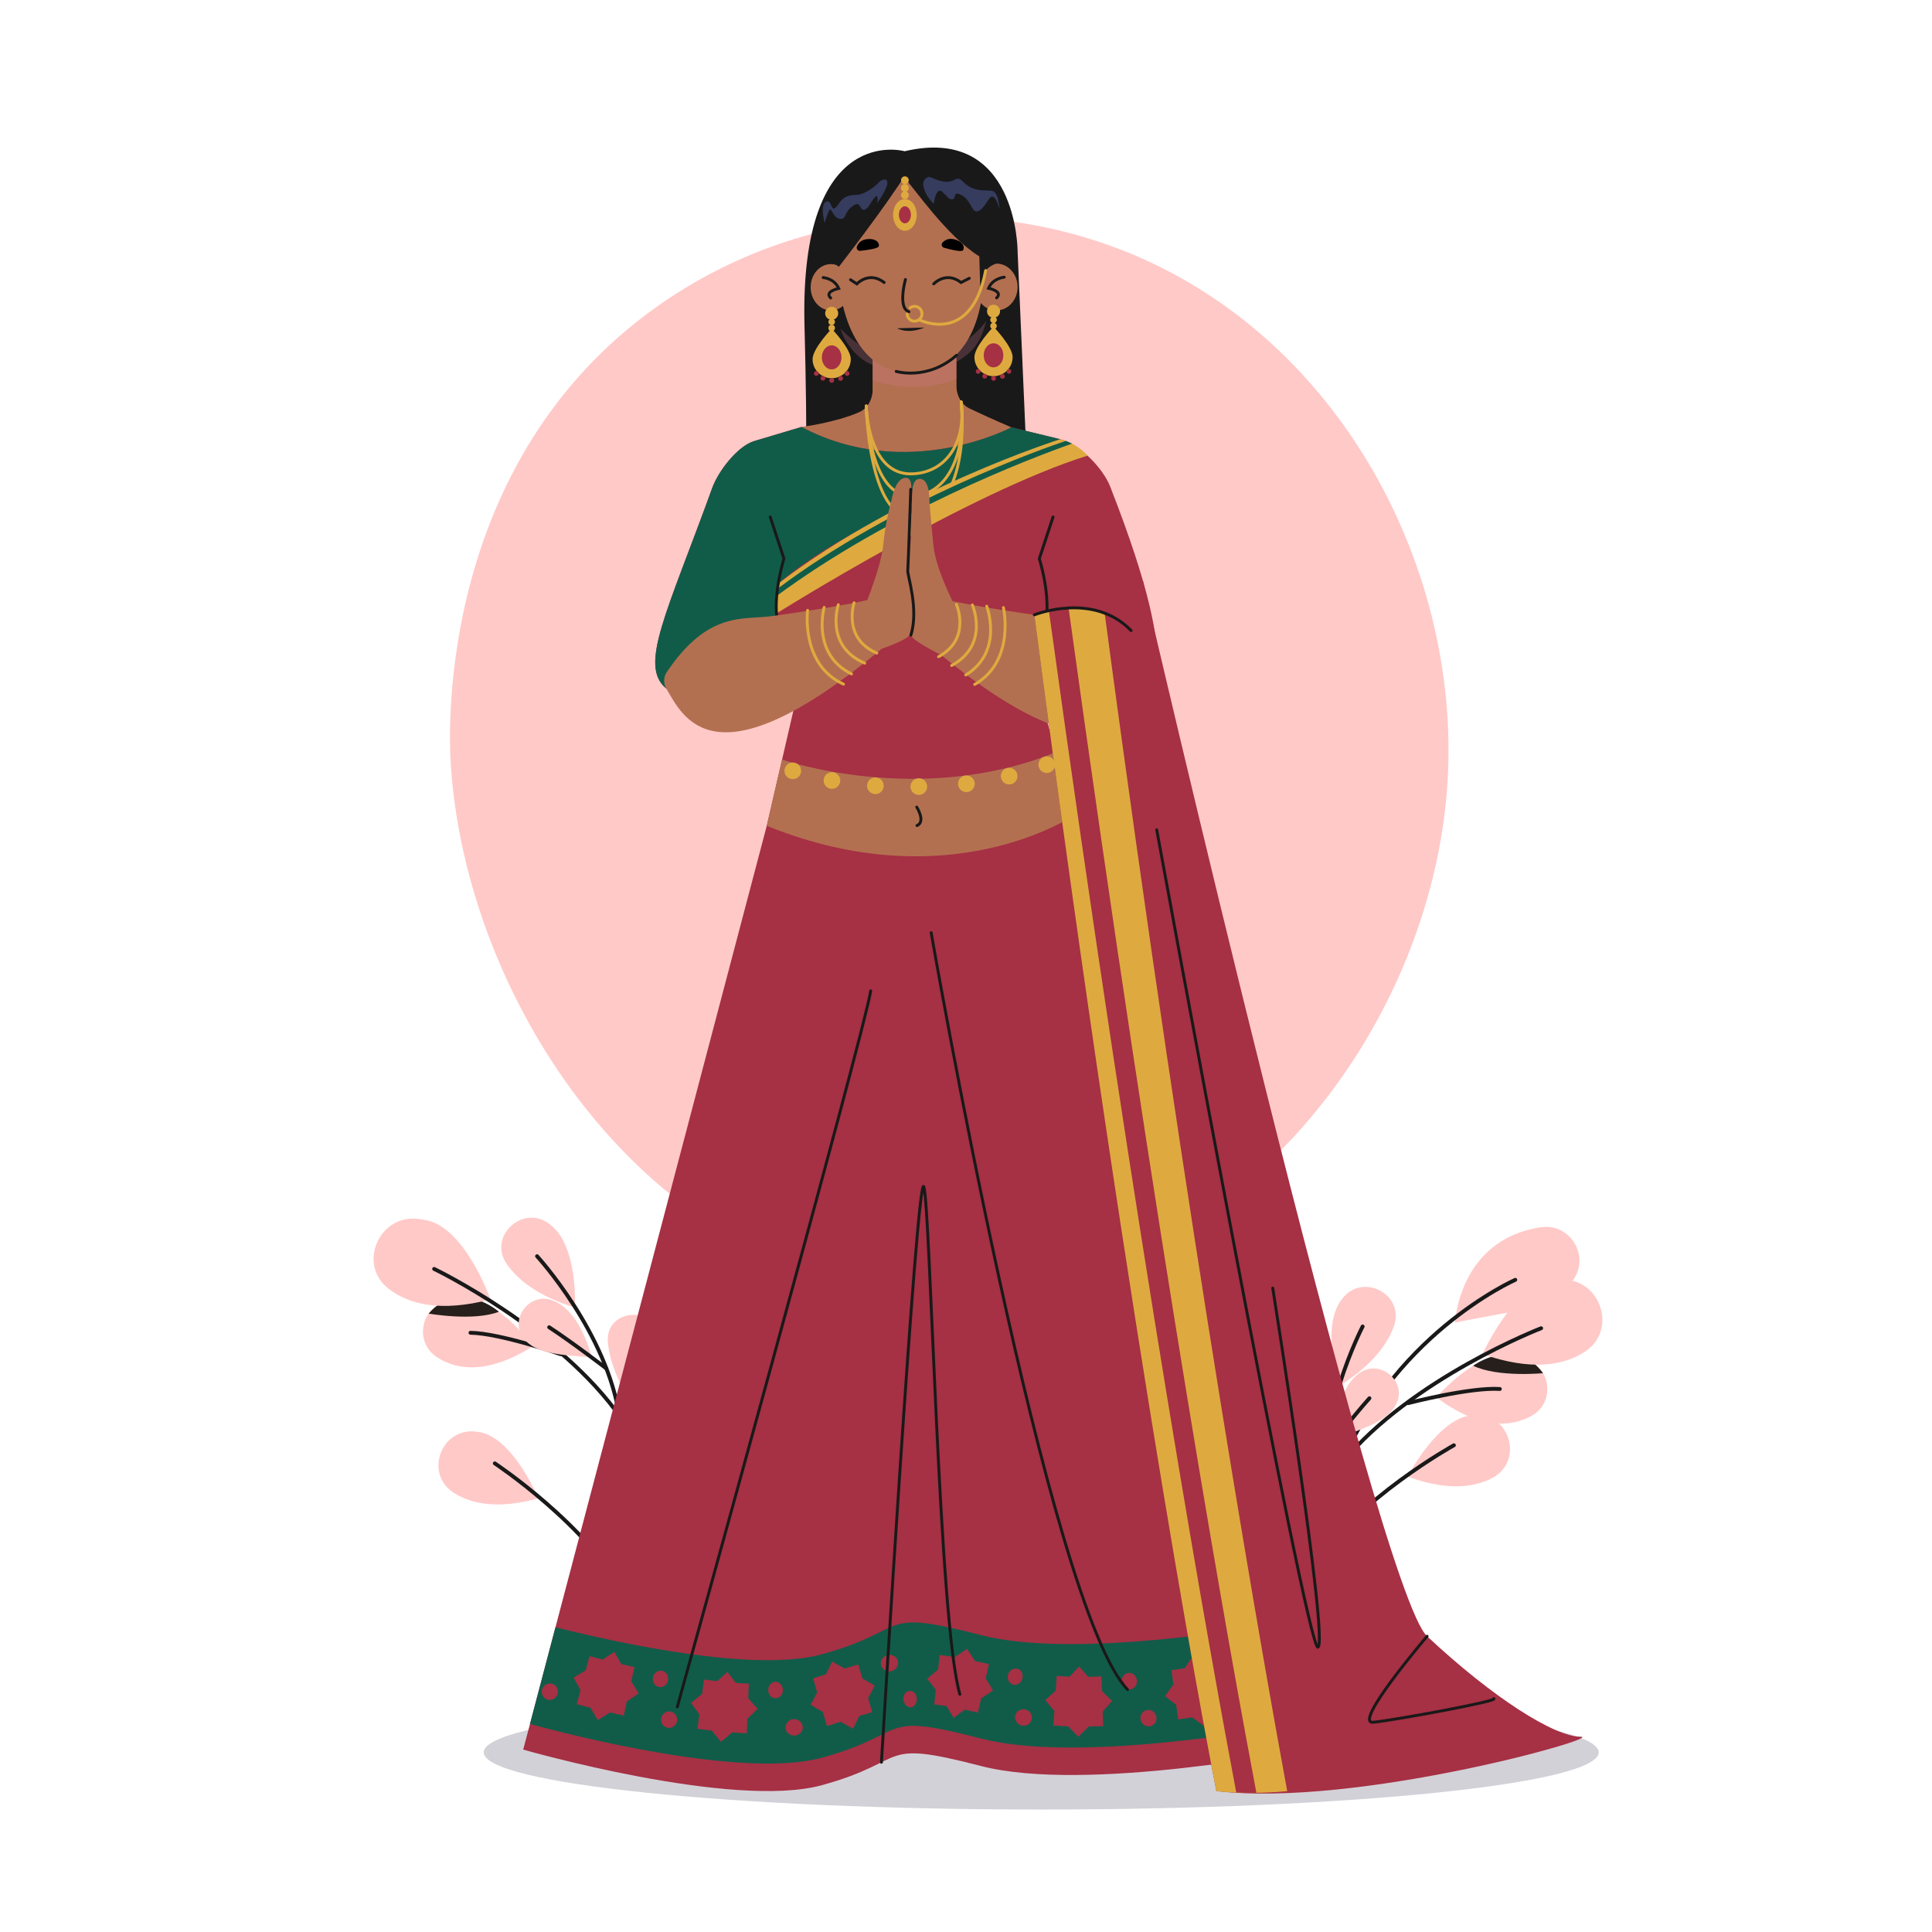 <?xml version="1.0" encoding="utf-8"?>
<!-- Generator: Adobe Illustrator 27.5.0, SVG Export Plug-In . SVG Version: 6.00 Build 0)  -->
<svg version="1.1" xmlns="http://www.w3.org/2000/svg" xmlns:xlink="http://www.w3.org/1999/xlink" x="0px" y="0px"
	 viewBox="0 0 500 500" style="enable-background:new 0 0 500 500;" xml:space="preserve">
<g id="BACKGROUND">
	<path style="fill:#FFC9C7;" d="M169.747,79.543c-56.171,40.078-53.587,109.028-53.138,117.231
		c3.447,62.953,52.868,138.413,128.735,138.596c71.898,0.174,125.298-67.359,129.283-133.118
		c3.431-56.611-29.411-117.687-87.102-138.596C250.233,50.14,205.088,54.327,169.747,79.543z"/>
</g>
<g id="OBJECTS">
	<g>
		<path style="fill:#FFC9C7;" d="M371.744,361.646c0,0,10.953-12.775,19.466-10.718c1.046,0.252,2.064,0.493,3.046,0.722
			c7.151,1.663,8.478,11.321,2.024,14.821C390.756,369.467,382.754,369.817,371.744,361.646z"/>
		<path style="fill:#261F1B;" d="M399.34,355.378c0,0-11.735,1.139-18.09-1.925C381.25,353.452,391.996,345.498,399.34,355.378z"/>
		<path style="fill:none;stroke:#191919;stroke-linecap:round;stroke-miterlimit:10;" d="M364.45,363.127
			c0,0,16.037-4.163,23.705-3.661"/>
		<path style="fill:#FFC9C7;" d="M383.671,350.449c0,0,8.208-18.45,18.666-19.162c0.454-0.031,0.904-0.062,1.349-0.094
			c10.393-0.741,15.211,12.932,6.485,18.627C404.641,353.429,396.285,354.827,383.671,350.449z"/>
		<path style="fill:#FFC9C7;" d="M398.744,317.62c8.087-1.207,13.231,8.388,7.734,14.441c-2.97,3.27-6.531,6.013-10.43,6.654
			c-10.965,1.802-19.484,3.574-19.484,3.574S377.524,320.788,398.744,317.62z"/>
		<path style="fill:none;stroke:#191919;stroke-linecap:round;stroke-miterlimit:10;" d="M342.132,427.797
			c0,0-10.173-7.958,3.529-45.15c13.621-36.969,46.494-51.43,46.494-51.43"/>
		<path style="fill:none;stroke:#191919;stroke-linecap:round;stroke-miterlimit:10;" d="M398.845,343.747
			c0,0-33.519,12.944-51.374,34.701"/>
		<path style="fill:#FFC9C7;" d="M364.305,382.158c0,0,7.88-15.441,16.897-15.898c0.153-0.008,0.305-0.016,0.457-0.023
			c9.241-0.479,12.716,11.978,4.52,16.273C381.295,385.069,374.299,385.788,364.305,382.158z"/>
		<path style="fill:none;stroke:#191919;stroke-linecap:round;stroke-miterlimit:10;" d="M376.265,374.035
			c0,0-25.019,13.785-36.847,31.798"/>
		<path style="fill:#FFC9C7;" d="M345.831,372.24c0,0-0.524-11.523,5.342-16.393c0.059-0.049,0.117-0.097,0.176-0.146
			c5.577-4.636,13.49,2.082,9.68,8.253C358.706,367.714,353.558,369.539,345.831,372.24z"/>
		<path style="fill:none;stroke:#191919;stroke-linecap:round;stroke-miterlimit:10;" d="M342.885,376.033
			c0,0,7.015-9.161,11.522-14.169"/>
		<path style="fill:#FFC9C7;" d="M339.758,383.776c0,0-11.461-4.429-12.135-12.094c-0.007-0.077-0.013-0.153-0.02-0.229
			c-0.732-8.265,11.521-10.203,13.108-2.059C341.405,372.955,341.268,377.633,339.758,383.776z"/>
		<path style="fill:none;stroke:#191919;stroke-linecap:round;stroke-miterlimit:10;" d="M342.906,389.393
			c0,0-7.133-11.8-8.668-18.229"/>
		<path style="fill:#FFC9C7;" d="M346.658,358.674c0,0-5.026-15.105,0.564-22.37c0.056-0.073,0.112-0.145,0.167-0.218
			c5.312-6.914,16.342-0.992,13.341,7.194C358.931,348.19,354.807,353.517,346.658,358.674z"/>
		<path style="fill:none;stroke:#191919;stroke-linecap:round;stroke-miterlimit:10;" d="M352.652,343.294
			c0,0-12.451,23.889-9.746,46.099"/>
	</g>
	<g>
		<path style="fill:#FFC9C7;" d="M137.94,348.405c0,0-9.897-13.609-18.548-12.24c-1.062,0.168-2.097,0.327-3.094,0.476
			c-7.261,1.086-9.355,10.607-3.202,14.612C118.364,354.682,126.312,355.671,137.94,348.405z"/>
		<path style="fill:#261F1B;" d="M110.933,339.952c0,0,11.606,2.073,18.186-0.473C129.119,339.478,119.043,330.69,110.933,339.952z"
			/>
		<path style="fill:none;stroke:#191919;stroke-linecap:round;stroke-miterlimit:10;" d="M145.092,350.465
			c0,0-15.652-5.432-23.337-5.544"/>
		<path style="fill:#FFC9C7;" d="M126.946,336.291c0,0-6.707-19.047-17.075-20.592c-0.45-0.067-0.896-0.134-1.337-0.201
			c-10.301-1.569-16.196,11.675-7.953,18.049C105.805,337.586,114.022,339.647,126.946,336.291z"/>
		<path style="fill:none;stroke:#191919;stroke-linecap:round;stroke-miterlimit:10;" d="M112.356,328.398
			c0,0,32.378,15.581,48.436,38.696"/>
		<path style="fill:#FFC9C7;" d="M139.328,387.774c0,0-6.621-16.021-15.572-17.197c-0.152-0.02-0.303-0.04-0.453-0.06
			c-9.173-1.216-13.633,10.924-5.806,15.86C122.16,389.318,129.075,390.593,139.328,387.774z"/>
		<path style="fill:none;stroke:#191919;stroke-linecap:round;stroke-miterlimit:10;" d="M128.055,378.721
			c0,0,23.837,15.74,34.188,34.641"/>
		<path style="fill:#FFC9C7;" d="M153.105,351.281c0,0-2.491-11.263-9.421-14.44c-0.069-0.032-0.138-0.064-0.207-0.095
			c-6.591-3.026-12.484,5.519-7.2,10.487C139.496,350.259,144.942,350.682,153.105,351.281z"/>
		<path style="fill:none;stroke:#191919;stroke-linecap:round;stroke-miterlimit:10;" d="M156.936,354.177
			c0,0-9.157-7.021-14.811-10.684"/>
		<path style="fill:#FFC9C7;" d="M161.969,360.84c0,0,9.914-7.257,8.572-14.833c-0.014-0.076-0.027-0.151-0.04-0.227
			c-1.443-8.171-13.779-6.856-13.192,1.421C157.565,350.82,158.914,355.302,161.969,360.84z"/>
		<path style="fill:none;stroke:#191919;stroke-linecap:round;stroke-miterlimit:10;" d="M160.391,367.082
			c0,0,3.818-13.249,3.629-19.856"/>
		<path style="fill:#FFC9C7;" d="M148.778,338.397c0,0,0.924-15.892-6.363-21.454c-0.073-0.056-0.146-0.111-0.218-0.167
			c-6.928-5.294-16.038,3.292-11.011,10.417C134.201,331.465,139.568,335.536,148.778,338.397z"/>
		<path style="fill:none;stroke:#191919;stroke-linecap:round;stroke-miterlimit:10;" d="M138.99,325.105
			c0,0,18.235,19.828,21.401,41.978"/>
	</g>
	<path style="opacity:0.23;fill:#3A354F;" d="M413.739,453.506c0,8.172-64.596,14.798-144.278,14.798
		c-79.683,0-144.278-6.625-144.278-14.798c0-8.173,64.596-14.798,144.278-14.798C349.143,438.708,413.739,445.333,413.739,453.506z"
		/>
	<g>
		<path style="fill:#191919;" d="M234.126,39.137c0,0-27.313-7.788-25.921,45.186c1.583,60.242-1.392,60.263-1.392,60.263h60.007
			l-3.469-79.627C263.352,64.959,263.352,32.277,234.126,39.137z"/>
		<path style="fill:#B37050;" d="M247.544,99.97V86.52h-21.716v14.361c0,2.538-1.355,4.852-3.454,5.778
			c-6.162,2.717-14.952,3.839-14.952,3.839c30.487,20.771,54.333,0.098,54.333,0.098c-4.725-2.017-8.368-3.702-10.844-4.891
			C248.868,104.725,247.544,102.47,247.544,99.97z"/>
		<path style="opacity:0.25;fill:#D67891;" d="M235.174,93.483c-6.834,0.409-13.37-4.074-17.615-8.388
			c0.903,3.501,4.41,7.938,8.269,9.354v4.048c10.085,3.009,17.487,1.315,21.715-0.493V93.68c3.762-2.344,6.096-4.247,7.717-10.66
			C251.654,87.955,244.479,92.925,235.174,93.483z"/>
		<path style="fill:#A63044;" d="M172.419,178.171c0,0,36.18-5.861,36.908-11.519l-10.892,47.061c0,0,39.655,22.783,79.619-2.779
			l-12.09-41.512l29.503,7.637c0,0,12.859,2.489-8.172-51.185c-1.854-4.733-7.96-11.007-12.9-12.207l-12.641-3.072
			c0,0-26.938,14.422-54.333-0.098l-12.207,3.641c-4.346,1.296-9.323,7.821-10.868,12.085
			C172.629,158.576,165.2,172.305,172.419,178.171z"/>
		<path style="fill:#115C49;" d="M207.422,110.498l-12.207,3.641c-4.346,1.296-9.323,7.821-10.868,12.085
			c-11.718,32.352-19.147,46.082-11.928,51.948c0,0,6.686-1.084,14.366-2.768l15.192-9.612c-2.087-3.789-0.575-14.738-0.575-14.738
			c20.987-18.249,72.995-37.385,72.995-37.385l-12.641-3.072C261.755,110.596,234.817,125.018,207.422,110.498z"/>
		<g>
			<path style="fill:none;stroke:#DEAA3F;stroke-width:0.75;stroke-linecap:round;stroke-miterlimit:10;" d="M224.181,105.19
				c0,0,0.648,29.018,12.159,28.631c8.883-0.299,13.906-12.933,12.415-29.789"/>
			<path style="fill:none;stroke:#DEAA3F;stroke-width:0.75;stroke-linecap:round;stroke-miterlimit:10;" d="M224.178,105.109
				c0,0,0.492,23.652,12.003,23.275c8.883-0.291,13.974-10.618,12.573-24.351"/>
			<path style="fill:none;stroke:#DEAA3F;stroke-width:0.75;stroke-linecap:round;stroke-miterlimit:10;" d="M224.176,105.022
				c0,0,0.326,17.981,11.838,17.614c8.883-0.283,14.045-8.171,12.74-18.603"/>
		</g>
		<path style="fill:#DEAA3F;" d="M274.397,113.668c0,0-41.213,12.961-72.995,37.385c0,0-1.434,4.367-0.441,7.706
			c0,0,49.886-31.329,80.48-40.836C281.44,117.922,278.928,114.769,274.397,113.668z"/>
		<path style="fill:#115C49;" d="M201.021,152.518c-0.118,0.542-0.235,1.201-0.314,1.921c29.68-21.953,65.252-35.561,76.729-39.627
			c-0.495-0.257-1.037-0.496-1.617-0.708C270.779,115.796,231.719,129.343,201.021,152.518z"/>
		<path style="fill:none;stroke:#191919;stroke-width:0.75;stroke-linecap:round;stroke-miterlimit:10;" d="M199.333,133.797
			l3.555,10.789c0,0-5.914,18.601,2.579,22.195"/>
		<path style="fill:none;stroke:#191919;stroke-width:0.75;stroke-linecap:round;stroke-miterlimit:10;" d="M272.527,133.797
			l-3.555,10.789c0,0,5.914,18.601-2.579,22.195"/>
		<path style="fill:#B37050;" d="M252.367,74.262c-0.011,3.348,2.439,6.071,5.472,6.081c3.033,0.01,5.501-2.697,5.512-6.045
			c0.011-3.349-2.439-6.071-5.472-6.081C254.846,68.207,252.378,70.913,252.367,74.262z"/>
		<g>
			<path style="fill:#B37050;" d="M253.364,57.13c0,0-1.617-4.163-3.108-5.137c-6.623-5.357-12.916-6.435-15.776-6.435
				c-5.878,0-10.118,4.081-12.744,7.389c-2.151,2.553-3.984,2.09-4.778,5.405c0,0,0.285,6.182,0.142,10.693
				c-0.306,9.724,3.85,27.497,18.604,27.501c12.225,0.004,18.739-11.128,18.797-25.496C254.548,59.705,253.364,57.13,253.364,57.13z
				"/>
		</g>
		<g>
			<g>
				<path d="M244.315,64.127c-0.607-0.167-0.81-0.923-0.373-1.376c0.572-0.593,1.504-1.158,2.874-0.851
					c2.569,0.575,2.945,2.225,2.377,2.898C248.789,65.278,245.927,64.572,244.315,64.127z"/>
				<path d="M222.631,64.913c-0.626,0.065-1.091-0.563-0.85-1.145c0.316-0.761,0.977-1.627,2.365-1.842
					c2.602-0.403,3.554,0.996,3.271,1.83C227.215,64.35,224.293,64.739,222.631,64.913z"/>
			</g>
		</g>
		<path style="fill:none;stroke:#191919;stroke-width:0.75;stroke-linecap:round;stroke-miterlimit:10;" d="M231.935,96.121
			c0,0,8.112,2.437,15.609-4.163"/>
		<path style="fill:none;stroke:#191919;stroke-width:0.75;stroke-linecap:round;stroke-miterlimit:10;" d="M259.896,71.744
			c0,0-2.919,0.201-4.073,2.846c0,0,3.898,0.8,2.101,2.503"/>
		<path style="fill:#B37050;" d="M220.288,74.327c0.011,3.311-2.328,6.003-5.224,6.013c-2.896,0.009-5.253-2.667-5.264-5.978
			c-0.011-3.311,2.328-6.003,5.224-6.013C217.921,68.339,220.277,71.016,220.288,74.327z"/>
		<path style="fill:none;stroke:#191919;stroke-width:0.75;stroke-linecap:round;stroke-miterlimit:10;" d="M213.031,71.832
			c0,0,2.887,0.199,4.028,2.814c0,0-3.854,0.791-2.077,2.474"/>
		<path style="fill:none;stroke:#191919;stroke-width:0.75;stroke-linecap:round;stroke-miterlimit:10;" d="M228.828,73.115
			c-3.915-3.048-7.073,0.354-7.073,0.354l-1.641-1.076"/>
		<path style="fill:none;stroke:#191919;stroke-width:0.75;stroke-linecap:round;stroke-miterlimit:10;" d="M241.648,73.469
			c0,0,3.158-3.402,7.073-0.354l2.125-1.091"/>
		<path style="fill:none;stroke:#191919;stroke-width:0.75;stroke-linecap:round;stroke-miterlimit:10;" d="M234.327,72.338
			c0,0-2.069,7.35,0.898,8.339"/>
		<g>
			<path style="fill:#191919;" d="M214.246,50.841c-0.18,0.404-0.333,0.817-0.427,1.245c-1.605,7.33-2.046,14.609-2.046,14.609
				s3.022,0.478,5.327,2.35c0,0,12.675-16.33,17.488-24.271C226.368,45.09,215.18,49.842,214.246,50.841z"/>
			<path style="fill:#191919;" d="M258.945,50.449c-2.605-1.087-14.472-5.284-25.019-5.284c-0.18,0-0.358,0.001-0.537,0.002
				c3.332,3.658,11.476,15.798,20.059,21.193l0.248,8.848l1.383-5.179c0,0,1.819-2.404,5.341-2.075c0,0,1.155-14.878-1.003-17.036
				C259.285,50.786,259.126,50.627,258.945,50.449z"/>
		</g>
		<path style="fill:#B37050;" d="M172.419,178.171c4.349,7.308,12.134,25.784,55.207-9.797c0.657-0.543,1.039-1.355,1.045-2.212
			l0.055-8.07c0.013-1.906-1.772-3.347-3.629-2.919c-3.723,0.859-11.053,2.266-25.198,4.259
			c-7.628,1.075-16.618-1.459-27.406,14.608C171.718,175.195,171.687,176.941,172.419,178.171z"/>
		<path style="fill:#B37050;" d="M297.35,178.171c-4.349,7.308-12.134,25.784-55.207-9.797c-0.657-0.543-1.039-1.355-1.045-2.212
			l-0.055-8.07c-0.013-1.906,1.773-3.347,3.629-2.919c3.723,0.859,11.053,2.266,25.198,4.259
			c7.629,1.075,16.618-1.459,27.406,14.608C298.051,175.195,298.082,176.941,297.35,178.171z"/>
		<g>
			<path style="fill:#B37050;" d="M222.459,160.273c0,0,5.431-12.426,6.116-19.229c0.685-6.802,2.142-11.539,2.142-11.539
				s0.919-5.834,3.661-5.834c2.741,0,0.794,5.834,1.137,13.819c0.343,7.986,0.343,25.139,0,26.618
				c-0.343,1.479-7.689,3.902-7.689,3.902L222.459,160.273z"/>
			<path style="fill:#B37050;" d="M248.415,159.337c0,0-6.144-11.202-6.829-18.005c-0.685-6.802-1.051-11.571-1.051-11.571
				s0.234-5.834-2.507-5.834c-2.741,0-1.947,5.834-2.29,13.819c-0.343,7.985-0.343,25.139,0,26.618
				c0.342,1.479,7.666,5.059,7.666,5.059L248.415,159.337z"/>
			<path style="fill:none;stroke:#191919;stroke-width:0.75;stroke-linecap:round;stroke-miterlimit:10;" d="M235.705,126.628
				c0,0-0.657,19.835-0.775,21.058c-0.118,1.223,2.914,9.917,0.807,16.679"/>
		</g>
		<path style="fill:none;stroke:#DEAA3F;stroke-width:0.75;stroke-linecap:round;stroke-miterlimit:10;" d="M234.776,81.277
			c0.014,0.376,0.139,0.753,0.383,1.077c0.636,0.847,1.838,1.018,2.685,0.382c0.847-0.636,1.018-1.838,0.382-2.685
			c-0.636-0.847-1.838-1.018-2.685-0.382"/>
		<g>
			<path style="fill:#DEAA3F;" d="M220.182,92.948c0,2.73-2.213,4.943-4.943,4.943s-4.943-2.213-4.943-4.943
				c0-2.73,4.943-7.878,4.943-7.878S220.182,90.218,220.182,92.948z"/>
			<path style="fill:#DEAA3F;" d="M216.929,81.083c0,0.934-0.757,1.69-1.69,1.69c-0.933,0-1.69-0.757-1.69-1.69
				c0-0.933,0.757-1.69,1.69-1.69C216.172,79.393,216.929,80.15,216.929,81.083z"/>
			<path style="fill:#DEAA3F;" d="M216.084,83.301c0,0.467-0.378,0.845-0.845,0.845c-0.467,0-0.845-0.378-0.845-0.845
				c0-0.467,0.378-0.845,0.845-0.845C215.706,82.456,216.084,82.834,216.084,83.301z"/>
			<circle style="fill:#DEAA3F;" cx="215.239" cy="84.889" r="0.845"/>
			<path style="fill:#A63044;" d="M217.78,92.49c0,1.719-1.138,3.112-2.542,3.112c-1.404,0-2.542-1.393-2.542-3.112
				c0-1.719,1.138-3.112,2.542-3.112C216.643,89.378,217.78,90.771,217.78,92.49z"/>
			<circle style="fill:#A63044;" cx="211.263" cy="96.652" r="0.619"/>
			<circle style="fill:#A63044;" cx="212.962" cy="97.891" r="0.619"/>
			<circle style="fill:#A63044;" cx="215.239" cy="98.455" r="0.619"/>
			<circle style="fill:#A63044;" cx="217.548" cy="97.938" r="0.619"/>
			<circle style="fill:#A63044;" cx="219.229" cy="96.652" r="0.619"/>
		</g>
		<g>
			<path style="fill:#DEAA3F;" d="M262.066,92.416c0,2.73-2.213,4.943-4.943,4.943c-2.73,0-4.943-2.213-4.943-4.943
				c0-2.73,4.943-7.878,4.943-7.878S262.066,89.686,262.066,92.416z"/>
			<path style="fill:#DEAA3F;" d="M258.814,80.552c0,0.934-0.757,1.69-1.69,1.69c-0.933,0-1.69-0.757-1.69-1.69
				c0-0.933,0.757-1.69,1.69-1.69C258.057,78.862,258.814,79.618,258.814,80.552z"/>
			<path style="fill:#DEAA3F;" d="M257.969,82.769c0,0.467-0.378,0.845-0.845,0.845c-0.467,0-0.845-0.378-0.845-0.845
				c0-0.467,0.378-0.845,0.845-0.845C257.59,81.924,257.969,82.302,257.969,82.769z"/>
			<path style="fill:#DEAA3F;" d="M257.969,84.357c0,0.467-0.378,0.845-0.845,0.845c-0.467,0-0.845-0.378-0.845-0.845
				c0-0.467,0.378-0.845,0.845-0.845C257.59,83.512,257.969,83.891,257.969,84.357z"/>
			<path style="fill:#A63044;" d="M259.665,91.958c0,1.719-1.138,3.112-2.542,3.112c-1.404,0-2.541-1.393-2.541-3.112
				s1.138-3.112,2.541-3.112C258.527,88.846,259.665,90.239,259.665,91.958z"/>
			<path style="fill:#A63044;" d="M253.767,96.12c0,0.342-0.277,0.619-0.619,0.619c-0.342,0-0.619-0.277-0.619-0.619
				c0-0.342,0.277-0.619,0.619-0.619C253.49,95.501,253.767,95.779,253.767,96.12z"/>
			<circle style="fill:#A63044;" cx="254.847" cy="97.359" r="0.619"/>
			<path style="fill:#A63044;" d="M257.743,97.923c0,0.342-0.277,0.619-0.619,0.619c-0.342,0-0.619-0.277-0.619-0.619
				c0-0.342,0.277-0.619,0.619-0.619C257.466,97.304,257.743,97.581,257.743,97.923z"/>
			<circle style="fill:#A63044;" cx="259.433" cy="97.407" r="0.619"/>
			<path style="fill:#A63044;" d="M261.732,96.12c0,0.342-0.277,0.619-0.619,0.619c-0.342,0-0.619-0.277-0.619-0.619
				c0-0.342,0.277-0.619,0.619-0.619C261.455,95.501,261.732,95.779,261.732,96.12z"/>
		</g>
		<path style="fill:none;stroke:#DEAA3F;stroke-width:0.75;stroke-linecap:round;stroke-miterlimit:10;" d="M237.844,82.736
			c0,0,13.517,6.92,17.235-12.708"/>
		<g>
			<path style="fill:none;stroke:#DEAA3F;stroke-width:0.75;stroke-linecap:round;stroke-miterlimit:10;" d="M216.95,156.505
				c0,0-3.557,10.706,6.825,15.111"/>
			<path style="fill:none;stroke:#DEAA3F;stroke-width:0.75;stroke-linecap:round;stroke-miterlimit:10;" d="M221.035,155.995
				c0,0-3.066,9.227,5.881,13.023"/>
			<path style="fill:none;stroke:#DEAA3F;stroke-width:0.75;stroke-linecap:round;stroke-miterlimit:10;" d="M213.287,157.193
				c0,0-3.388,12.063,7.088,17.221"/>
			<path style="fill:none;stroke:#DEAA3F;stroke-width:0.75;stroke-linecap:round;stroke-miterlimit:10;" d="M209.008,157.953
				c0,0-1.84,14.03,9.291,19.107"/>
		</g>
		<g>
			<path style="fill:none;stroke:#DEAA3F;stroke-width:0.75;stroke-linecap:round;stroke-miterlimit:10;" d="M251.64,156.546
				c0,0,4.557,10.32-5.359,15.691"/>
			<path style="fill:none;stroke:#DEAA3F;stroke-width:0.75;stroke-linecap:round;stroke-miterlimit:10;" d="M247.525,156.426
				c0,0,3.928,8.895-4.619,13.523"/>
			<path style="fill:none;stroke:#DEAA3F;stroke-width:0.75;stroke-linecap:round;stroke-miterlimit:10;" d="M255.352,156.884
				c0,0,4.518,11.687-5.421,17.816"/>
			<path style="fill:none;stroke:#DEAA3F;stroke-width:0.75;stroke-linecap:round;stroke-miterlimit:10;" d="M259.684,157.234
				c0,0,3.164,13.792-7.435,19.903"/>
		</g>
		<g>
			<path style="fill:#DEAA3F;" d="M237.246,55.613c0,2.269-1.369,4.108-3.058,4.108c-1.689,0-3.058-1.839-3.058-4.108
				c0-2.269,1.369-4.108,3.058-4.108C235.877,51.505,237.246,53.344,237.246,55.613z"/>
			<g>
				<circle style="fill:#DEAA3F;" cx="234.188" cy="48.632" r="0.998"/>
				<path style="fill:#DEAA3F;" d="M235.186,46.637c0,0.551-0.447,0.998-0.998,0.998c-0.551,0-0.998-0.447-0.998-0.998
					c0-0.551,0.447-0.998,0.998-0.998C234.739,45.639,235.186,46.085,235.186,46.637z"/>
				<circle style="fill:#DEAA3F;" cx="234.188" cy="50.508" r="0.998"/>
			</g>
			<ellipse style="fill:#A63044;" cx="234.188" cy="55.591" rx="1.559" ry="2.207"/>
		</g>
		<path style="fill:#B37050;" d="M202.4,196.584L202.4,196.584l-3.965,17.13c0,0,39.655,22.783,79.619-2.779l-4.75-16.31v0
			C238.284,208.978,202.4,196.584,202.4,196.584z"/>
		<path style="fill:#A63044;" d="M198.436,213.714l-63.027,239.08c0,0,54.155,15.57,77.327,9.201
			c23.172-6.37,13.829-12.032,41.148-4.954c27.319,7.077,83.939-4.246,83.939-4.246l-59.767-241.858
			C278.055,210.935,245.892,232.979,198.436,213.714z"/>
		<path style="fill:#115C49;" d="M253.884,423.165c-27.319-7.077-17.976-1.415-41.148,4.954c-17.553,4.825-52.876-2.938-68.98-6.987
			l-6.6,25.037c9.448,2.584,54.877,14.405,75.58,8.714c23.172-6.37,13.829-12.032,41.148-4.954
			c24.539,6.357,72.708-2.13,82.261-3.924l-6.336-25.638C313.217,423.169,274.891,428.607,253.884,423.165z"/>
		<g>
			<g>
				<polygon style="fill:#A63044;" points="162.233,440.322 165.286,438.254 163.381,435.119 164.192,431.441 160.777,430.663 
					158.997,427.5 155.96,429.491 152.566,428.612 151.598,432.252 148.466,434.165 150.229,437.401 149.261,441.042 
					152.809,441.961 154.693,445.173 157.845,443.186 161.422,444.001 				"/>
				<path style="fill:#A63044;" d="M172.895,434.86c-0.208,1.163-1.262,1.94-2.352,1.731c-1.091-0.203-1.786-1.318-1.555-2.474
					c0.231-1.154,1.284-1.915,2.351-1.717C172.407,432.605,173.103,433.704,172.895,434.86z"/>
				<path style="fill:#A63044;" d="M144.315,438.39c-0.324,1.133-1.486,1.794-2.602,1.464c-1.115-0.33-1.752-1.53-1.424-2.662
					c0.386-1.113,1.548-1.75,2.639-1.427C144.017,436.087,144.638,437.258,144.315,438.39z"/>
			</g>
			<g>
				<path style="fill:#A63044;" d="M193.424,444.802c0.901-0.847,1.784-1.701,2.644-2.587c-0.831-0.89-1.637-1.81-2.424-2.736
					l0.156-3.764c-1.12-0.035-2.25-0.114-3.38-0.193c-0.732-0.93-1.455-1.901-2.16-2.852c-0.866,0.82-1.752,1.621-2.654,2.409
					c-1.137-0.118-2.277-0.261-3.418-0.413l-0.493,3.735c-0.942,0.779-1.895,1.536-2.859,2.291c0.708,1.002,1.426,2.006,2.162,2.991
					l-0.493,3.735c1.229,0.164,2.46,0.318,3.701,0.447c0.777,0.984,1.572,1.959,2.39,2.918c0.98-0.806,1.938-1.598,2.893-2.433
					c1.255,0.087,2.509,0.174,3.779,0.215L193.424,444.802z"/>
				<path style="fill:#A63044;" d="M202.604,437.267c0.091,1.175-0.713,2.175-1.795,2.236c-1.084,0.048-1.982-0.91-1.994-2.082
					c-0.016-1.184,0.808-2.135,1.814-2.18C201.629,435.184,202.514,436.093,202.604,437.267z"/>
				<path style="fill:#A63044;" d="M175.217,445.387c-0.185,1.161-1.269,1.961-2.414,1.763c-1.143-0.201-1.898-1.304-1.686-2.463
					s1.289-1.939,2.407-1.741C174.643,443.139,175.403,444.221,175.217,445.387z"/>
			</g>
			<g>
				<path style="fill:#A63044;" d="M224.673,439.485l1.695-3.246l-3.184-1.869l-1.053-3.617l-3.524,1.056l-3.231-1.786l-1.638,3.3
					l-1.709,0.533c-0.565,0.176-1.175,0.374-1.596,0.475l1.049,3.618c-0.503,1.052-1.067,2.154-1.718,3.169
					c1.016,0.723,2.071,1.333,3.201,1.948l1.049,3.618c0.738-0.195,1.264-0.37,1.84-0.548l1.714-0.535l3.203,1.793l1.611-3.289
					l3.344-1.003L224.673,439.485z"/>
				<path style="fill:#A63044;" d="M232.423,430.049c0.16,1.179-0.683,2.234-1.83,2.465c-1.146,0.238-2.299-0.498-2.571-1.641
					c-0.277-1.148,0.516-2.29,1.769-2.549C231.053,428.072,232.28,428.891,232.423,430.049z"/>
				<path style="fill:#A63044;" d="M207.734,446.747c0.185,1.148-0.732,2.299-1.989,2.401c-1.265,0.126-2.352-0.731-2.425-1.919
					c-0.08-1.163,0.806-2.207,1.973-2.323C206.457,444.814,207.556,445.567,207.734,446.747z"/>
			</g>
			<g>
				<path style="fill:#A63044;" d="M253.927,439.536l3.06-2.031l-1.882-3.165l0.833-3.674c-1.181-0.275-2.378-0.54-3.597-0.791
					c-0.681-1.047-1.339-2.111-2.086-3.144c-1.072,0.705-2.114,1.408-3.153,2.128c-1.308-0.18-2.545-0.426-3.915-0.542l-0.41,3.745
					c-0.982,0.795-1.921,1.569-2.816,2.438c0.797,0.904,1.536,1.897,2.235,2.858l-0.41,3.745c1.014,0.075,2.127,0.301,3.187,0.441
					c0.626,1.011,1.243,2.037,1.834,3.047c0.919-0.743,1.908-1.424,2.882-2.13c1.122,0.231,2.259,0.482,3.406,0.749L253.927,439.536
					z"/>
				<path style="fill:#A63044;" d="M264.615,434.277c-0.215,1.158-1.248,1.929-2.308,1.724c-1.04-0.188-1.746-1.379-1.461-2.509
					c0.136-0.573,0.483-1.039,0.933-1.329c0.225-0.145,0.476-0.246,0.74-0.294c0.252-0.056,0.487-0.076,0.734-0.028
					C264.221,432.026,264.83,433.119,264.615,434.277z"/>
				<path style="fill:#A63044;" d="M237.269,439.648c0.017,1.186-0.673,2.116-1.538,2.22c-0.859,0.052-1.731-0.768-1.907-1.93
					c-0.176-1.168,0.519-2.253,1.546-2.321C236.399,437.499,237.252,438.478,237.269,439.648z"/>
			</g>
			<g>
				<path style="fill:#A63044;" d="M285.377,442.95c0.829-0.916,1.642-1.811,2.438-2.765c-0.89-0.82-1.767-1.7-2.628-2.559
					l-0.134-3.765l-3.424,0.102c-0.812-0.889-1.602-1.793-2.375-2.688c-0.79,0.879-1.599,1.758-2.427,2.637
					c-1.126-0.029-2.233-0.127-3.35-0.185l-0.251,3.759c-0.879,0.825-1.785,1.697-2.706,2.48c0.757,0.985,1.545,1.886,2.351,2.836
					l-0.251,3.759c1.269,0.068,2.546,0.173,3.809,0.207c0.862,0.898,1.744,1.797,2.644,2.695c0.917-0.88,1.817-1.752,2.696-2.639
					l3.743-0.109L285.377,442.95z"/>
				<path style="fill:#A63044;" d="M294.243,434.902c0.11,1.173-0.695,2.207-1.799,2.31c-1.104,0.09-2.063-0.82-2.141-1.991
					c-0.078-1.18,0.724-2.174,1.797-2.261C293.173,432.859,294.133,433.729,294.243,434.902z"/>
				<path style="fill:#A63044;" d="M267.044,444.776c-0.148,1.164-1.256,2.008-2.483,1.834c-1.242-0.237-2.062-1.371-1.832-2.526
					c0.229-1.155,1.347-1.91,2.496-1.688C266.376,442.558,267.191,443.603,267.044,444.776z"/>
			</g>
			<g>
				<path style="fill:#A63044;" d="M316.615,439.252l1.993-3.1l-2.985-2.134l-0.702-3.701l-3.435,0.623
					c-0.962-0.725-1.918-1.471-2.865-2.22l-2.006,3.021l-3.451,0.494l0.512,3.732c-0.706,0.998-1.422,1.998-2.151,2.971
					c0.951,0.789,1.909,1.548,2.876,2.307l0.512,3.732l3.648-0.522l3,2.216c0.722-1.014,1.435-2.028,2.135-3.06l3.621-0.657
					L316.615,439.252z"/>
				<path style="fill:#A63044;" d="M324.178,430.029c0.302,1.14-0.323,2.273-1.408,2.517c-1.082,0.238-2.154-0.501-2.401-1.657
					c-0.242-1.149,0.411-2.274,1.462-2.505C322.886,428.147,323.905,428.884,324.178,430.029z"/>
				<path style="fill:#A63044;" d="M299.3,444.43c0.132,1.163-0.688,2.248-1.852,2.346c-1.161,0.109-2.188-0.755-2.293-1.928
					c-0.105-1.173,0.727-2.21,1.859-2.316C298.147,442.437,299.165,443.251,299.3,444.43z"/>
			</g>
		</g>
		<path style="fill:#A63044;" d="M295.79,150.289c0,0,60.451,260.929,73.538,273.172c17.25,16.137,33.035,26.003,39.712,26.003
			s-58.024,18.354-94.244,14.062c0,0-21.145-106.282-47.109-304.404c0,0,12.609-5.539,20.029,1.324L295.79,150.289z"/>
		<path style="fill:#DEAA3F;" d="M285.941,159.097c-7.489-4.697-18.254,0.025-18.254,0.025
			c25.964,198.122,47.109,304.404,47.109,304.404c5.57,0.66,11.804,0.602,18.34,0.034
			C328.196,436.8,307.823,323.461,285.941,159.097z"/>
		<path style="fill:#A63044;" d="M271.426,157.892c23.206,167.918,42.184,272.525,48.522,306.03c1.693,0.072,3.43,0.091,5.205,0.06
			c-6.336-33.493-25.375-138.411-48.648-306.918C274.624,157.184,272.868,157.521,271.426,157.892z"/>
		<path style="fill:none;stroke:#191919;stroke-width:0.75;stroke-linecap:round;stroke-miterlimit:10;" d="M267.688,159.121
			c0,0,15.206-6.095,25.036,4.066"/>
		<path style="fill:none;stroke:#191919;stroke-width:0.75;stroke-linecap:round;stroke-miterlimit:10;" d="M369.329,423.461
			c0,0-19.476,22.814-13.911,22.258c5.565-0.556,32.831-5.564,31.161-6.121"/>
		<path style="fill:none;stroke:#191919;stroke-width:0.75;stroke-linecap:round;stroke-miterlimit:10;" d="M299.36,214.757
			c0,0,38.952,213.205,41.734,211.53c2.782-1.674-11.709-92.932-11.709-92.932"/>
		<path style="fill:none;stroke:#191919;stroke-width:0.75;stroke-linecap:round;stroke-miterlimit:10;" d="M228.113,456.068
			c0,0,9.239-153.389,10.957-148.921c1.718,4.468,3.875,112.783,9.344,131.338"/>
		<path style="fill:none;stroke:#191919;stroke-width:0.75;stroke-linecap:round;stroke-miterlimit:10;" d="M175.285,441.744
			c0,0,48.902-176.399,50.048-185.303"/>
		<path style="fill:none;stroke:#191919;stroke-width:0.75;stroke-linecap:round;stroke-miterlimit:10;" d="M240.984,241.377
			c0,0,30.235,174.466,50.82,195.875"/>
		<path style="fill:none;stroke:#191919;stroke-width:0.75;stroke-linecap:round;stroke-miterlimit:10;" d="M237.25,208.872
			c0,0,2.396,3.789,0.063,4.782"/>
		<path style="fill:#191919;" d="M232.198,84.962c0,0,2.646,1.66,7.066-0.201"/>
		<g>
			<path style="fill:#DEAA3F;" d="M207.332,199.49c0,1.191-0.965,2.156-2.156,2.156c-1.191,0-2.156-0.965-2.156-2.156
				c0-1.191,0.965-2.156,2.156-2.156C206.367,197.333,207.332,198.299,207.332,199.49z"/>
			<path style="fill:#DEAA3F;" d="M217.464,201.994c0,1.191-0.965,2.156-2.156,2.156c-1.191,0-2.156-0.965-2.156-2.156
				c0-1.191,0.965-2.156,2.156-2.156C216.499,199.837,217.464,200.803,217.464,201.994z"/>
			<path style="fill:#DEAA3F;" d="M228.706,203.35c0,1.191-0.965,2.156-2.156,2.156c-1.191,0-2.156-0.965-2.156-2.156
				c0-1.191,0.965-2.156,2.156-2.156C227.741,201.194,228.706,202.159,228.706,203.35z"/>
			<path style="fill:#DEAA3F;" d="M239.948,203.57c0,1.191-0.965,2.156-2.156,2.156c-1.191,0-2.156-0.965-2.156-2.156
				c0-1.191,0.965-2.156,2.156-2.156C238.983,201.414,239.948,202.38,239.948,203.57z"/>
			<path style="fill:#DEAA3F;" d="M252.215,202.419c0.233,1.168-0.524,2.303-1.692,2.537s-2.304-0.524-2.537-1.692
				s0.524-2.304,1.692-2.537C250.847,200.494,251.982,201.252,252.215,202.419z"/>
			<path style="fill:#DEAA3F;" d="M263.283,200.434c0.233,1.168-0.524,2.304-1.692,2.537c-1.168,0.233-2.304-0.524-2.537-1.692
				c-0.233-1.168,0.524-2.304,1.692-2.537C261.914,198.508,263.05,199.266,263.283,200.434z"/>
			<path style="fill:#DEAA3F;" d="M273.021,197.466c0.233,1.168-0.525,2.304-1.692,2.537c-1.168,0.233-2.303-0.525-2.537-1.692
				c-0.233-1.168,0.524-2.303,1.692-2.537C271.652,195.541,272.788,196.298,273.021,197.466z"/>
		</g>
	</g>
	<path style="fill:#353C5E;" d="M227.465,47.162c0.973-1.064,4.657-1.997-0.444,5.425c0,0,0.545-3.079-0.83-1.245
		c-1.375,1.834-1.522,2.77-2.624,2.955c-1.102,0.185-0.749-2.695-3.031-0.878c-2.282,1.817-1.412,3.434-3.18,3.222
		c-1.768-0.212-2.21-3.139-2.722-2.27c-0.512,0.869-1.226,3.35-1.226,3.35s-1.308-4.878,0.432-5.553
		c1.739-0.675,0.952,3.934,3.226,0.536c1.594-2.382,3.33-2.171,5.075-2.314C223.218,50.302,225.769,49.016,227.465,47.162z"/>
	<path style="fill:#353C5E;" d="M238.931,47.783c0.158,1.324,0.794,3.115,2.717,4.943c0,0,0.581-4.607,2.232-3.072
		c1.651,1.535,1.548,1.935,2.635,1.904c1.087-0.031-0.145-2.383,2.369-1.039c2.514,1.344,2.547,4.692,4.197,4.144
		c1.651-0.548,2.639-3.41,3.467-3.733c1.212-0.473,2.122,3.167,2.122,3.167s-0.12-4.373-1.906-4.7
		c-1.786-0.327-4.781,0.476-7.577-2.42c-2.291-2.373-1.762,1.994-8.195-1.06C239.944,45.419,238.793,46.632,238.931,47.783z"/>
</g>
<g id="TEXTS">
</g>
</svg>
